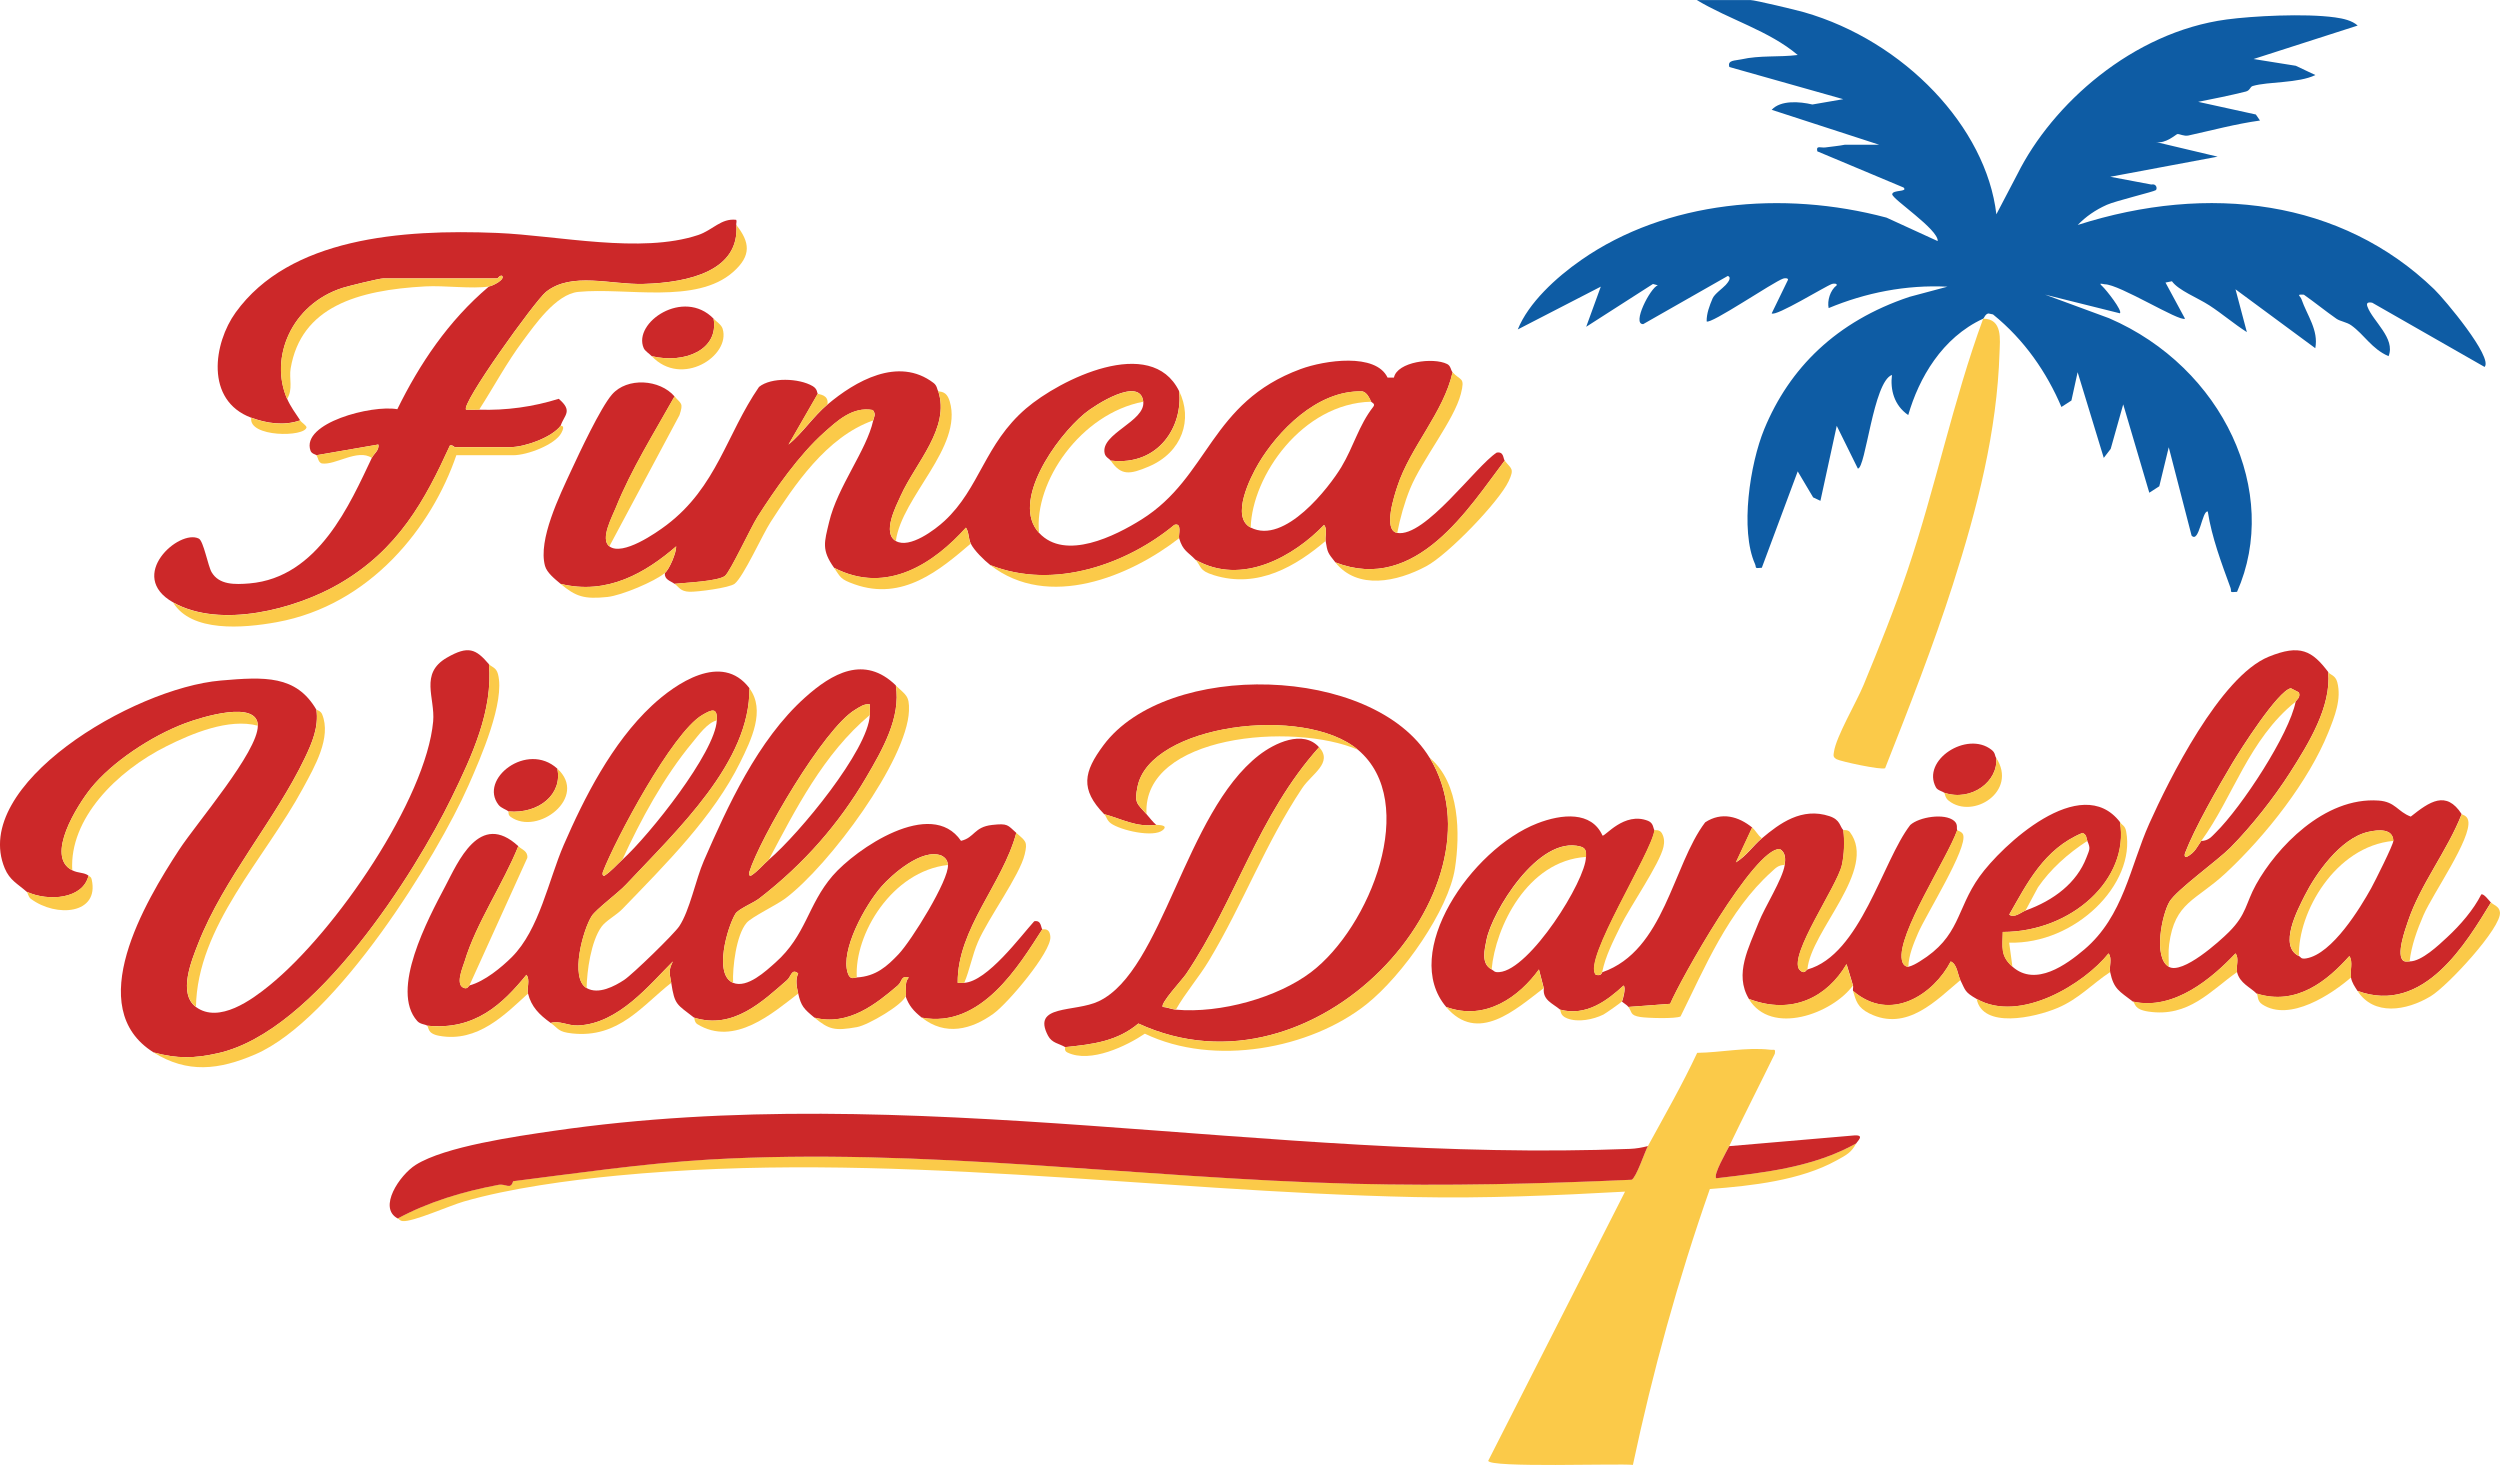 <?xml version="1.0" encoding="UTF-8"?><svg id="Capa_1" xmlns="http://www.w3.org/2000/svg" viewBox="0 0 422.76 247.75"><path d="M335.36,53.89c-6.97,3.21-10.87,10.07-12.67,16.3-2.42-1.66-3.06-4.34-2.75-6.79-3.16,1.12-4.45,15.86-5.77,15.84l-3.57-7.23-2.76,12.68-1.23-.58-2.61-4.4-6.07,16.3c-1.35.14-.87,0-1.15-.63-2.56-5.73-.86-16.93,1.56-22.81,4.25-10.32,12.17-18.23,24.55-22.37l6.43-1.72c-7.03-.35-13.84,1.02-20.09,3.62-.26-1.22.24-3.01,1.37-3.86.09-.34-.57-.31-.81-.22-1.15.4-9.52,5.58-10.19,4.97l2.75-5.66c.09-.34-.57-.31-.81-.22-1.73.6-12.29,7.81-12.94,7.24-.03-1.3.49-2.69,1.01-3.9.32-.74,1.69-1.69,2.21-2.26.31-.35,1.1-1.25.36-1.53l-14.31,8.15c-1.97.05,1.19-6.13,2.47-6.57l-.82-.22-11.29,7.24,2.47-6.79-14.04,7.24c1.8-4.47,6.42-8.75,10.75-11.76,14.33-9.98,34.02-11.84,51.6-7.15l8.66,3.97c.16-1.98-7.77-7.14-7.69-7.93s2.71-.33,1.92-1.13l-14.59-6.12c-.24-1.09.61-.54,1.38-.66,1.09-.16,2.21-.24,3.3-.46h5.77s-18.16-5.9-18.16-5.9c1.51-1.66,4.71-1.41,6.88-.9l5.22-.9-19.26-5.44c-.37-1.21.96-1.05,2-1.29,3.2-.72,6.36-.34,9.56-.74-4.84-4.11-11.61-6-17.06-9.29h9.08c.72,0,7.82,1.7,9.06,2.06,16.96,4.87,30.8,19.44,32.51,34.17l3.56-6.8c5.89-11.82,19.45-24.01,35.39-26.15,4.34-.58,13.16-1.06,18.32-.35,1.35.19,2.87.51,3.83,1.38l-17.61,5.66,7.14,1.14,3.32,1.57c-2.91,1.41-7.97,1.08-10.59,1.85-.49.14-.43.75-1.18.94-2.63.66-5.38,1.21-8.05,1.74l9.75,2.14.7,1.02c-4.11.57-8.08,1.65-12.09,2.53-.77.17-1.47-.28-1.88-.24-.21.02-1.99,1.71-3.64,1.34l10.45,2.48-18.16,3.4,6.94,1.31c.9-.2,1.04.71.77.95-.31.26-6.78,1.81-8.28,2.48-1.95.87-3.57,2-4.93,3.41,22.16-7.09,44.61-4.26,60.28,10.87,1.74,1.68,10,11.54,8.52,13.14l-19-10.86c-.75-.14-1.04.03-.81.66.88,2.44,4.8,5.38,3.57,8.38-2.85-1.23-4.08-3.63-6.31-5.22-.79-.56-1.85-.66-2.5-1.11-1.86-1.3-3.65-2.76-5.51-4.07-1.4-.09-.62.16-.4.78.93,2.7,2.92,5.23,2.33,8.27l-13.49-9.96,1.92,7.24c-2.19-1.4-4.16-3.1-6.34-4.52-2.04-1.32-5.22-2.53-6.33-4.08l-1.09.22,3.3,6.11c-.91.58-11.1-5.83-13.58-5.82-.58-.08-1.1-.3-.38.36.65.6,3.45,4.15,2.95,4.55l-12.66-3.16,10.83,3.99c19.3,8.33,29.07,29.49,21.64,46.27-1.44.14-.87-.02-1.1-.66-1.54-4.22-3.18-8.57-3.85-12.92-.96-.26-1.44,5.47-2.74,4.07l-3.86-14.94-1.6,6.6-1.69,1.09-4.41-14.94-2.12,7.53-1.17,1.52-4.42-14.49-1.05,4.79-1.69,1.09c-2.48-5.82-6.21-11.31-11.57-15.65l-.76-.16c-.55.06-.75.8-.89.87Z" style="fill:#0e5ca4;"/><path d="M393.71,113.67c.53,5.8-3.27,12-6.51,17.06-2.65,4.14-6.43,8.96-10.02,12.59-2.19,2.21-9.14,7.17-10.32,9.17-1.26,2.15-2.77,9.42-.12,10.99,2.32,1.38,8.64-4.33,10.19-5.88,3.01-3.01,2.8-4.81,4.57-8.01,3.4-6.15,11.49-14.87,20.74-14.21,2.84.2,3.17,1.86,5.43,2.71,3.2-2.54,5.98-4.49,8.61-.42-2.41,6.18-6.98,11.86-9.08,18.12-.46,1.37-2.09,5.83-.73,6.72.32.17.66.06,1,.07,2.02.02,4.94-2.77,6.34-4.07,2.26-2.09,4.47-4.66,5.78-7.25.41-.23,1.33,1.06,1.64,1.36-4.1,6.68-11.32,19.11-22.57,14.94-.49-.76-.93-1.38-1.1-2.26-.21-1.1.39-2.59-.27-3.62-3.68,4.11-8.9,8.49-15.69,6.34-1.06-1.08-2.84-1.74-3.3-3.62-.23-.92.41-2.33-.27-3.17-3.91,4.14-10.39,9.72-17.34,8.15-2.31-1.78-3.24-2.1-3.85-4.98-.2-.95.39-2.32-.27-3.17-4.11,5.14-14.98,11.88-22.3,7.7-2.06-1.18-1.89-1.44-2.75-3.17-.49-.98-.54-2.7-1.64-3.17-2.86,5.54-10.16,10.47-16.52,4.98-.08-.26.07-.63,0-.91l-1.09-3.62c-3.24,5.52-9.13,8.7-16.52,5.88-2.53-4.21,0-8.71,1.64-12.91,1.04-2.66,4.04-7.31,4.41-9.73.14-.93.21-2.11-.82-2.71-4.34-.19-16.93,22.3-18.54,26.18l-7.06.53c-.25-.33-.77-.61-1.1-.91.13-.19.74-2.41.28-2.71-2.73,2.52-6.31,5.26-10.74,4.07-1.29-1.08-2.98-1.61-2.75-3.62l-.82-3.17c-3.27,4.53-9,8.82-15.69,6.34-7.79-9.16,4.22-26.69,15.39-31.04,4.16-1.62,9.17-2.1,11.04,2.06.4.23,3.67-4.11,7.71-2.49.97.39.84,1.35,1.09,1.59-.41,3.73-12.26,22.12-9.91,24.45,1.01.25.96-.4,1.1-.45,10.5-3.66,11.85-18.04,17.37-25.34,2.8-1.84,5.67-.98,7.96.88l-2.75,5.89c1.77-1.08,2.88-2.8,4.4-4.08,2.99-2.52,6.73-5.29,11.42-3.73,1.85.62,1.7,1.71,2.34,2.37.23,1.81.16,4.12-.25,5.91-.82,3.59-8.99,15.16-7.2,17.66.87.95,1.13.06,1.39-.02,8.98-2.52,12.64-18.3,17.37-24.43,1.5-1.36,5.81-2.06,7.42-.7.72.61.35,1.28.53,1.58-1.68,4.78-10.21,17.6-9.36,21.95.1.5.37,1.12,1.1,1.15.72-.19,1.32-.54,1.92-.91,6.89-4.23,6.1-8.74,10.1-14.34,3.71-5.2,17.14-17.83,23.77-9.21,1.61,9.6-8.16,18.56-19.82,18.57-.03,2.5-.47,4.02,1.65,5.89,3.9,3.43,9.11-.37,12.13-2.93,6.65-5.64,7.72-14,10.99-21.3s11.97-24.87,20.2-28.21c5.31-2.16,7.34-1.01,10.08,2.63ZM388.21,118.65c.05-.23.88-.68.54-1.56l-1.36-.7c-2.2.4-8.64,10.55-9.91,12.69-2.48,4.16-6.34,10.89-7.98,15.17-.09.23-.15.74.26.67,1.46-.75,1.77-1.74,2.48-2.71,1.23-.03,1.74-.72,2.43-1.4,4.46-4.4,12.46-16.65,13.53-22.15ZM388.76,161.67c.36.17.27.55,1.22.4,4.44-.73,9.21-8.66,10.99-11.86.6-1.08,3.77-7.4,3.75-8.01-.05-2.07-2.41-1.96-4.31-1.51-4.73,1.12-8.87,7.18-10.65,10.71-1.24,2.46-4.5,8.59-1.01,10.27ZM352.98,142.2c-.2-.46-.06-1.03-.82-1.35-6.54,2.69-9.43,8.65-12.39,13.81.82.67,2.05-.43,2.75-.68,4.85-1.74,8.67-4.71,10.3-8.95.55-1.43.72-1.53.16-2.82ZM252.23,163.93c.44.23.41.53,1.3.46,5.18-.37,14.64-15.5,14.66-19.48,0-.69.13-1.46-.9-1.75-7.19-2-15.05,11.22-15.92,15.76-.31,1.6-.99,4.02.85,5Z" style="fill:#cc2829;"/><path d="M175.72,90.12c4.42,4.76,12.87.52,17.33-2.28,11.48-7.2,11.53-19.77,26.89-25.43,4.07-1.5,12.71-2.77,14.7,1.44h1.08c.55-2.67,6.64-3.47,9-2.29.64.32.59,1.04.92,1.39-1.51,6.79-7.14,12.61-9.33,19.27-.49,1.5-2.49,7.47-.03,7.9,4.68.81,13.27-11.28,16.81-13.58,1.24-.23,1.08,1.01,1.36,1.35-5.96,7.82-14.93,22.57-28.63,17.21-1.31-1.65-1.33-1.65-1.65-3.62-.13-.83.34-2.03-.27-2.71-5,5.21-13.84,10.43-21.75,5.88-1.25-1.32-2.13-1.48-2.75-3.62-.15-.51.56-2.73-.82-2.26-7.87,6.52-20.23,11.11-31.11,6.79-1.07-.84-2.75-2.49-3.3-3.62-.42-.86-.3-1.95-.82-2.71-5.27,5.87-13.29,11.47-22.3,6.79-2.17-3.03-1.65-4.34-.85-7.72,1.41-5.99,6.35-12.14,7.46-17.19.14-.63.53-1.01-.06-1.77-3.44-.64-6.09,1.9-8.22,3.79-4.25,3.78-8.35,9.68-11.28,14.27-1.09,1.71-4.62,9.28-5.49,9.98-1.16.93-6.7,1.16-8.54,1.35-.73-.53-1.71-.69-1.65-1.81.79-.67,1.95-3.44,1.93-4.53-5.15,4.45-11.65,8.3-19.55,6.34-.98-.82-2.32-1.88-2.64-3.04-1.2-4.4,2.46-11.86,4.42-16.1,1.36-2.94,4.97-10.65,6.91-12.88,2.57-2.96,8.1-2.57,10.58.33-3.42,6.11-7.35,12.38-9.92,18.79-.61,1.53-2.72,5.37-1.09,6.57,2.24,1.66,7.91-2.29,9.65-3.61,8.5-6.44,10.13-15.35,15.64-23.36,2.06-1.68,6.79-1.48,9.07-.14.85.5.72,1.17.87,1.3l-4.95,8.6c2.45-2.04,4.18-4.75,6.6-6.79,4.61-3.89,11.95-8.21,17.93-3.64.63.48.59,1.16.78,1.37,2.06,6.23-3.81,12.12-6.32,17.67-.85,1.87-3.18,6.34-.84,7.69s6.67-1.95,8.24-3.41c5.96-5.53,6.77-13,13.78-19.01,5.72-4.9,21.14-12.54,25.87-2.95.7,5.86-3.39,12.73-11.56,11.77-.23-.34-.87-.55-1.02-1.22-.76-3.33,6.91-5.4,6.53-8.75-.5-4.36-8.15.53-9.94,2.02-4.85,4.03-12.53,14.95-7.68,20.17ZM211.5,89.21c5.74,2.96,13.27-6.8,15.34-10.25s2.93-7.02,5.37-10.15c.45-.55-.27-.74-.34-.88-.28-.6-.68-1.53-1.47-1.74-7.79-.26-14.46,6.95-17.55,12.14-1.46,2.45-4.77,9.13-1.35,10.89Z" style="fill:#cc2829;"/><path d="M151.49,115.93c.86,5.4-2.23,10.79-5.03,15.56-4.56,7.76-10.45,14.56-18.08,20.45-1.02.78-3.53,1.77-4.03,2.6-1.39,2.32-3.68,10.31-.38,11.66,2.4.98,5.56-2.01,7.14-3.41,5.23-4.64,5.45-9.76,9.68-14.68,3.93-4.56,16.69-13.3,21.72-5.92,2.31-.54,2.19-2.35,5.26-2.69,2.71-.3,2.59.01,4.09,1.34-2.28,8.61-10,16.23-9.91,25.36.36,0,.74.02,1.1,0,3.91-.23,9.55-7.89,11.84-10.41,1.23-.26,1.12,1.13,1.37,1.36-3.91,6.06-10.32,16.84-20.37,14.94-1.41-1.12-2.19-2.03-2.75-3.62.27-.81-.35-2.19.55-3.17-1.44-.33-1.04.64-1.89,1.36-3.67,3.13-8.35,6.89-14.07,5.43-1.83-1.51-2.26-1.96-2.75-4.08-.24-1.04-.52-2.38,0-3.39-1.13-.93-1.17.51-1.9,1.13-4.04,3.5-9.08,8.44-15.72,6.33-2.92-2.29-3.27-2.08-3.85-5.89-.22-1.45-.58-1.92.28-3.61-3.91,3.89-9.2,10.56-16.05,10.83-1.73.07-3.19-.89-4.6-.42-1.98-1.42-3.29-2.75-3.85-4.98-.23-.91.41-2.34-.27-3.17-4.04,4.96-8.74,9.45-16.79,8.6-.32-.24-1.16-.21-1.67-.78-4.66-5.2,1.83-17.29,4.72-22.76,2.15-4.07,5.81-12.88,12.37-6.81-2.55,6.35-7.14,13.03-9.08,19.48-.29.97-1.72,4.14.02,4.53.49.13.7-.43.8-.46,2.57-.69,5.43-3.07,7.14-4.77,4.68-4.65,6.23-13.07,8.81-19.01,3.43-7.89,8.12-17.2,14.89-23.53,4.01-3.74,11.83-9.13,16.5-2.96.14,12.46-12.04,23.81-20.93,33.27-1.31,1.39-4.98,4.1-5.73,5.25-1.45,2.23-3.77,10.54-.86,12.2,2,1.14,4.73-.33,6.32-1.37,1.45-.95,8.48-7.8,9.33-9.08,1.79-2.69,2.78-7.89,4.16-11.07,3.97-9.1,9.09-20.43,17.09-27.6,4.57-4.1,10.05-7.28,15.4-2.05ZM147.09,120.91c.03-.6-.01-1.21,0-1.81-1.01-.11-1.72.47-2.47.91-5.35,3.17-16.15,21.85-17.89,27.4-.08.25-.16.74.26.67,1.19-.74,2.05-1.88,3.03-2.71,5.19-4.42,16.8-18.55,17.07-24.45ZM121.22,121.82c.1-2.22-.82-1.87-2.47-.9-5.09,2.98-14.72,21.12-16.79,26.5-.09.23-.15.74.26.67,1.18-.78,2.03-1.81,3.03-2.71,4.63-4.21,15.71-18.17,15.96-23.55ZM144.89,165.29c3.26-.19,5.13-1.9,7.06-3.93,2.15-2.24,8.57-12.6,8.35-15.09-.06-.7-.36-1.21-1.1-1.59-3.29-1.31-8.42,3.26-10.15,5.24-2.77,3.18-6.94,10.74-5.7,14.59.41,1.29,1.07.8,1.54.77Z" style="fill:#cc2829;"/><path d="M42.49,70.64c-7.87-2.94-6.37-12.63-2.64-17.8,9.1-12.62,27.99-14.11,44.2-13.45,10.27.42,24.31,3.59,34.02.35,2.43-.81,3.87-2.87,6.41-2.57.18.26-.06.74.04.86.57,7.68-7.84,9.75-15.66,9.98-5.52.17-12.19-2.11-16.53,1.35-1.83,1.45-14.6,19.22-13.49,19.92.73.03,1.47-.02,2.2,0,4.56.15,9.16-.49,13.44-1.84,2.47,2.1.92,2.73.33,4.55-1.41,1.92-5.97,3.62-8.53,3.62h-9.36c-.11,0-.45-.46-.84-.26-4.21,9.21-8.7,17.63-18.86,23.46-7.3,4.19-19.94,7.56-27.92,3.07s.99-12.48,4.32-10.8c.8.4,1.55,4.65,2.17,5.69,1.26,2.14,3.88,2.1,6.39,1.89,11.7-.99,17.02-13.53,20.7-21.23.32-.68,1.32-1.33,1.1-2.26l-10.46,1.81c-.08-.12-.82-.21-1.01-.76-1.66-4.68,10.37-7.8,14.68-7.02,3.71-7.56,8.57-14.91,15.5-20.76.65-.1,2.82-1.2,2.2-1.81-.43-.1-.66.45-.82.45h-19.27c-.64,0-5.91,1.29-6.87,1.6-8.68,2.78-12.41,11.87-9.37,18.78.55,1.25,1.42,2.46,2.2,3.62-2.72.97-5.69.51-8.26-.45Z" style="fill:#cc2829;"/><path d="M82.68,112.31c.71,7.82-2.86,15.49-6.34,22.64-6.06,12.46-22.96,39.44-39.47,43.15-4,.9-6.9.96-10.89-.13-12.1-7.55-1.44-25.48,4.31-34.27,2.95-4.52,13.34-16.57,13.31-20.98s-9.48-1.46-12.32-.4c-5.74,2.16-12.37,6.59-15.88,10.94-2.28,2.82-7.84,11.59-3.18,13.91,1.06.53,2.02.33,2.75.91-.92,3.94-6.73,4.43-10.46,2.72-1.51-1.34-2.86-1.93-3.71-3.97-5.84-14.04,21.62-30.47,36.53-31.75,7.41-.64,12.75-.93,16.17,4.93.4,2.9-.67,5.49-1.94,8.14-4.98,10.44-13.75,20.44-18.03,31.36-1.15,2.93-3.46,8.49-.4,10.77,3.9,2.89,9.52-1.27,12.4-3.61,11.36-9.21,26.52-31.61,27.72-44.67.36-3.99-2.34-8.09,2.31-10.78,3.64-2.1,4.91-1.49,7.12,1.1Z" style="fill:#cc2829;"/><path d="M278.66,193.82c2.86-5.23,5.83-10.42,8.34-15.78,3.97-.05,8.36-.99,12.31-.53.76.09.94-.25.82.68-2.54,5.21-5.21,10.41-7.71,15.62-.42.89-2.75,4.84-2.2,5.43,8.48-1,16.42-1.86,23.67-5.89-.82,1.55-1.6,1.94-3.35,2.9-6.07,3.35-14.25,4.28-21.4,4.82-5.39,15.34-9.67,30.91-13.01,46.65-2.25-.27-24.45.54-24.46-.71l23.13-45.5c-11.8.65-23.68,1.17-35.53.92-44.97-.96-89.68-7.95-134.84-3.64-8.23.79-18.25,2.15-26.03,4.4-2.35.68-8.6,3.47-10.29,3.3-.52-.05-.62-.34-.85-.46,5.15-2.79,11.04-4.57,17.05-5.69,1.24-.23,2.04.91,2.46-.61,9.93-1.24,22.06-3.02,33.08-3.66,36.4-2.11,72.63,3.16,108.97,4.09,15.66.4,31.51.02,47.11-.68.81-.45,2.21-4.73,2.73-5.68Z" style="fill:#fbca49;"/><path d="M241.78,128.16c13.33,22.02-19.11,58.86-49.28,44.92-3.52,2.97-7.61,3.53-12.38,3.99-1.03-.62-2.22-.66-2.89-1.92-2.83-5.36,4.52-3.9,8.58-5.84,10.82-5.16,14.57-31.86,27.07-41.59,2.65-2.06,7.47-4.38,10.18-1.36-10.3,11.48-14.1,25.91-22.48,38.34-.64.95-4.44,5.01-3.95,5.58.76.05,1.45.39,2.2.46,7.61.68,17.25-2.08,22.86-6.33,10.02-7.59,18.41-28.77,7.97-37.6-9.14-7.72-35.2-4.26-37.3,6.22-.55,2.76-.15,2.79,1.52,4.65.45.51,1.16,1.44,1.65,1.81-3.37.46-5.81-1-8.81-1.81-4.1-4.21-3.47-7.15-.12-11.65,10.71-14.43,45.61-13.66,55.17,2.14Z" style="fill:#cc2829;"/><path d="M278.66,193.82c-.52.95-1.92,5.23-2.73,5.68-15.61.7-31.45,1.08-47.11.68-36.34-.93-72.57-6.2-108.97-4.09-11.02.64-23.15,2.42-33.08,3.66-.42,1.51-1.21.38-2.46.61-6.01,1.12-11.89,2.9-17.05,5.69-3.41-1.81.32-7.34,3.03-9.06,4.94-3.12,16.99-4.83,23.29-5.75,60.34-8.79,120.91,5.43,182.07,3.04,1.04-.04,2.02-.22,3-.47Z" style="fill:#cc2829;"/><path d="M335.36,53.89c3.34-.01,2.83,3.63,2.77,5.68-.41,13.39-3.77,26.39-7.88,39.25-3.35,10.47-7.41,20.8-11.47,31.09-.63.34-7.54-1.15-8.2-1.52s-.53-.68-.45-1.25c.36-2.57,3.82-8.42,5.01-11.31,2.63-6.37,5.21-12.79,7.4-19.27,4.77-14.11,7.7-28.7,12.82-42.67Z" style="fill:#fbca49;"/><path d="M241.78,128.16c5.14,4.27,5.13,13.03,4.26,18.68-1.07,7-8.82,18.11-14.98,23-9.46,7.52-25.72,10.6-37.46,4.96-3.01,2.03-9.19,5.07-13.1,3.18-.62-.3-.33-.88-.38-.91,4.77-.46,8.86-1.02,12.38-3.99,30.16,13.94,62.61-22.9,49.28-44.92Z" style="fill:#fbca49;"/><path d="M25.98,177.97c3.99,1.08,6.89,1.03,10.89.13,16.51-3.72,33.42-30.7,39.47-43.15,3.48-7.15,7.05-14.82,6.34-22.64.43.5,1.23.52,1.53,1.68,1.23,4.66-2.92,14.15-4.98,18.81-5.32,12.06-22.31,39.57-36.07,45.5-6.14,2.64-11.46,3.25-17.18-.32Z" style="fill:#fbca49;"/><path d="M94.79,72c-.02.07.92-.22.13,1.23-1.06,1.96-5.73,3.75-8.12,3.75h-9.63c-4.14,12.11-14.5,25.34-30.36,28.23-5.76,1.05-14.46,1.73-17.53-3.32,7.98,4.5,20.62,1.12,27.92-3.07,10.16-5.83,14.65-14.24,18.86-23.46.39-.2.72.26.84.26h9.36c2.56,0,7.12-1.7,8.53-3.62Z" style="fill:#fbca49;"/><path d="M123.97,166.2c-3.3-1.34-1.01-9.34.38-11.66.5-.83,3.02-1.82,4.03-2.6,7.63-5.89,13.52-12.69,18.08-20.45,2.8-4.77,5.89-10.16,5.03-15.56,1.65,1.61,2.32,1.64,2.22,4.28-.33,8.32-13.39,26.07-20.92,31.73-1.51,1.13-5.7,3.12-6.55,4.13-1.76,2.09-2.39,7.58-2.27,10.13Z" style="fill:#fbca49;"/><path d="M393.71,113.67c.33.44,1.22.52,1.53,1.68.76,2.86-.45,5.85-1.52,8.52-3.29,8.16-10.44,17.34-17.34,23.77-5.07,4.72-8.61,4.86-9.57,12.05-.17,1.26-.04,2.53-.07,3.8-2.65-1.57-1.14-8.84.12-10.99,1.18-2,8.13-6.96,10.32-9.17,3.59-3.63,7.37-8.44,10.02-12.59,3.24-5.06,7.04-11.26,6.51-17.06Z" style="fill:#fbca49;"/><path d="M81.03,69.29c-.73-.02-1.47.02-2.2,0-1.11-.69,11.67-18.46,13.49-19.92,4.34-3.45,11.01-1.18,16.53-1.35,7.82-.23,16.24-2.3,15.66-9.98,2.31,2.92,2.6,5.18-.53,7.95-6.27,5.54-18.09,2.58-26.19,3.37-3.78.37-7.39,5.65-9.3,8.2-2.83,3.78-4.96,7.83-7.48,11.74Z" style="fill:#fbca49;"/><path d="M99.2,167.1c-2.91-1.66-.59-9.96.86-12.2.75-1.15,4.42-3.86,5.73-5.25,8.89-9.46,21.08-20.81,20.93-33.27,2.8,3.71.29,8.79-1.55,12.53-4.55,9.21-12.49,17.11-19.93,24.81-.98,1.02-2.79,1.97-3.52,2.99-1.79,2.49-2.47,7.5-2.52,10.38Z" style="fill:#fbca49;"/><path d="M33.14,170.27c-3.06-2.27-.75-7.84.4-10.77,4.28-10.92,13.05-20.92,18.03-31.36,1.27-2.65,2.34-5.24,1.94-8.14.04.07.72.19.96.78,1.62,3.93-1.26,8.86-3.24,12.52-6.44,11.93-17.87,23.31-18.09,36.97Z" style="fill:#fbca49;"/><path d="M198.84,170.72c-.75-.07-1.45-.41-2.2-.46-.49-.56,3.31-4.63,3.95-5.58,8.37-12.43,12.18-26.86,22.48-38.34,2.4,2.67-1.24,4.5-2.86,6.93-6.24,9.37-10.03,19.62-15.76,29.15-1.72,2.87-3.96,5.41-5.6,8.3Z" style="fill:#fbca49;"/><path d="M114.06,98.72c1.84-.19,7.38-.42,8.54-1.35.87-.7,4.4-8.27,5.49-9.98,2.93-4.59,7.03-10.49,11.28-14.27,2.12-1.89,4.78-4.43,8.22-3.79.58.75.19,1.13.06,1.77-7.95,2.8-13.4,11.1-17.35,17.2-1.39,2.15-4.55,9.19-6.06,10.41-.87.7-6.38,1.41-7.66,1.36-1.56-.07-1.71-.77-2.51-1.34Z" style="fill:#fbca49;"/><path d="M43.6,122.72c-4.92-1.31-11.16,1.33-15.37,3.43-8.61,4.29-16.52,12.35-16.01,21.02-4.67-2.32.9-11.09,3.18-13.91,3.51-4.35,10.14-8.78,15.88-10.94,2.84-1.07,12.28-3.98,12.32.4Z" style="fill:#fbca49;"/><path d="M301.78,146.27c-1.09.01-1.54.55-2.19,1.14-7.35,6.6-11.35,16.32-15.4,24.47-.78.43-5.61.29-6.8.1-1.81-.29-1.35-.82-2.03-1.7l7.06-.53c1.61-3.87,14.2-26.37,18.54-26.18,1.03.6.96,1.78.82,2.71Z" style="fill:#fbca49;"/><path d="M292.42,193.82l21.2-1.82c1.75-.09.49.95.27,1.36-7.25,4.02-15.19,4.89-23.67,5.89-.55-.6,1.77-4.55,2.2-5.43Z" style="fill:#cc2829;"/><path d="M48.55,67.47c-3.04-6.91.69-16,9.37-18.78.96-.31,6.23-1.6,6.87-1.6h19.27c.16,0,.39-.55.82-.45.62.61-1.54,1.71-2.2,1.81-2.9.44-7.54-.2-10.76-.02-11.49.63-21.01,3.45-22.77,13.88-.29,1.71.44,3.56-.61,5.16Z" style="fill:#fbca49;"/><path d="M229.66,126.8c-10.97-4.74-36.51-2.53-35.78,10.87-1.66-1.86-2.07-1.88-1.52-4.65,2.1-10.48,28.16-13.95,37.3-6.22Z" style="fill:#fbca49;"/><path d="M120.67,53.89c.91,5.25-4.88,7.68-10.46,6.34-.4-.42-1.15-.87-1.36-1.37-1.87-4.31,6.75-10.19,11.82-4.97Z" style="fill:#cc2829;"/><path d="M225.81,95.1c13.69,5.36,22.67-9.39,28.63-17.21,1.13,1.43,1.7,1.31.67,3.5-1.61,3.43-10.17,12.35-13.92,14.36-4.98,2.67-11.64,4.05-15.38-.65Z" style="fill:#fbca49;"/><path d="M94.24,129.97c.93,4.26-3.05,7.69-8.26,7.25-.39-.35-1.22-.54-1.67-1.11-3.4-4.37,4.82-10.77,9.92-6.14Z" style="fill:#cc2829;"/><path d="M337.56,128.16c.42,3.91-4.16,7.48-8.81,5.89-.2-.22-1.09-.37-1.37-.89-2.52-4.62,5.25-9.63,9.39-6.37.69.54.52.97.79,1.37Z" style="fill:#cc2829;"/><path d="M421.24,152.61c.52.5,1.39.65,1.51,1.65.32,2.59-8.86,12.49-11.7,14.2-4.15,2.51-9.65,3.36-12.39-.9,11.25,4.17,18.47-8.27,22.57-14.94Z" style="fill:#fbca49;"/><path d="M167.46,95.55c10.88,4.32,23.24-.27,31.11-6.79,1.38-.47.67,1.75.82,2.26-8.28,6.44-22.1,12.21-31.93,4.53Z" style="fill:#fbca49;"/><path d="M193.33,67.93c-10.58,2.02-18.52,13.57-17.62,22.19-4.85-5.22,2.83-16.14,7.68-20.17,1.78-1.48,9.43-6.37,9.94-2.02Z" style="fill:#fbca49;"/><path d="M176.27,157.14c.11.1,1.24-.38,1.35,1.29.18,2.51-7.12,11.18-9.61,12.98-3.76,2.72-8.16,3.82-12.12.67,10.05,1.9,16.46-8.88,20.37-14.94Z" style="fill:#fbca49;"/><path d="M236.27,90.12c-2.46-.43-.46-6.4.03-7.9,2.19-6.66,7.81-12.48,9.33-19.27,1.39,1.5,2.15.76,1.41,3.65-1.14,4.45-6.56,11.12-8.58,16.03-.95,2.31-1.72,5.07-2.18,7.49Z" style="fill:#fbca49;"/><path d="M103.05,92.38c-1.63-1.21.48-5.04,1.09-6.57,2.57-6.4,6.5-12.67,9.92-18.79,1.12,1.32,1.55,1.07.84,3.19l-11.85,22.17Z" style="fill:#fbca49;"/><path d="M358.48,139.03c.44.57.89.59,1.07,1.6,1.63,8.89-8.63,19.08-19.79,18.78l.55,4.08c-2.13-1.87-1.68-3.39-1.65-5.89,11.66,0,21.43-8.96,19.82-18.57Z" style="fill:#fbca49;"/><path d="M163.05,166.2c-.36.02-.74,0-1.1,0-.09-9.13,7.62-16.75,9.91-25.36,1.62,1.43,1.93,1.48,1.42,3.64-.84,3.56-6.14,10.73-7.9,14.8-.97,2.24-1.37,4.67-2.32,6.92Z" style="fill:#fbca49;"/><path d="M407.48,162.57c-.34,0-.68.1-1-.07-1.36-.89.26-5.35.73-6.72,2.1-6.26,6.67-11.94,9.08-18.12.1.15.92.2,1.1,1.13.6,2.99-5.99,12.32-7.57,15.97-1.08,2.49-2.05,5.16-2.34,7.81Z" style="fill:#fbca49;"/><path d="M151.49,91.48c-2.34-1.35-.01-5.82.84-7.69,2.51-5.54,8.38-11.44,6.32-17.67.23.24,1.38-.2,1.96,1.78,2.26,7.72-8.1,16.06-9.12,23.58Z" style="fill:#fbca49;"/><path d="M311.69,140.38s.8-.11,1.12.31c4.79,6.32-6.61,16.72-7.17,23.24-.26.07-.52.97-1.39.02-1.79-2.49,6.38-14.06,7.2-17.66.41-1.78.48-4.1.25-5.91Z" style="fill:#fbca49;"/><path d="M356.83,164.38c-3.06,2.02-5.28,4.54-8.87,6.06-3.95,1.67-12.71,3.57-13.7-1.53,7.31,4.18,18.19-2.55,22.3-7.7.66.85.07,2.22.27,3.17Z" style="fill:#fbca49;"/><path d="M79.38,166.65c-.1.03-.31.58-.8.46-1.74-.39-.32-3.55-.02-4.53,1.94-6.44,6.53-13.13,9.08-19.48.61.57,1.66.83,1.53,1.97l-9.79,21.58Z" style="fill:#fbca49;"/><path d="M164.15,91.93c-5.18,4.43-11.47,9.78-19.64,6.88-2.48-.88-2.31-1.16-3.48-2.8,9.01,4.68,17.02-.92,22.3-6.79.53.76.4,1.86.82,2.71Z" style="fill:#fbca49;"/><path d="M279.76,140.38c.05.05.88-.19,1.28.54s.44,1.48.26,2.29c-.62,2.85-5.67,10.11-7.31,13.49-1.21,2.49-2.52,5.02-3.05,7.68-.14.05-.09.71-1.1.45-2.36-2.33,9.49-20.72,9.91-24.45Z" style="fill:#fbca49;"/><path d="M331.51,165.74c-3.98,3.31-9.03,8.81-15.39,5.64-2.02-1-2.28-2.18-2.77-3.83,6.37,5.49,13.66.56,16.52-4.98,1.1.47,1.16,2.19,1.64,3.17Z" style="fill:#fbca49;"/><path d="M117.36,172.08c6.64,2.11,11.68-2.83,15.72-6.33.72-.62.77-2.06,1.9-1.13-.53,1.01-.25,2.35,0,3.39-4.29,3.29-10.79,9.03-17.06,5.18-.51-.32-.46-1.03-.56-1.11Z" style="fill:#fbca49;"/><path d="M313.34,166.65c-3.46,4.75-13.82,8.59-17.62,2.26,7.39,2.82,13.29-.37,16.52-5.88l1.09,3.62Z" style="fill:#fbca49;"/><path d="M322.7,163.48c-.73-.02-1.01-.65-1.1-1.15-.85-4.35,7.68-17.17,9.36-21.95.05.09.82.23,1.01.76.82,2.26-6.28,13.53-7.62,16.66-.78,1.82-1.57,3.71-1.64,5.67Z" style="fill:#fbca49;"/><path d="M113.51,166.2c-4.89,3.82-8.89,9.41-16.74,8.56-2.44-.26-2.28-.8-3.63-1.77,1.42-.47,2.88.49,4.6.42,6.84-.27,12.13-6.94,16.05-10.83-.86,1.69-.5,2.16-.28,3.61Z" style="fill:#fbca49;"/><path d="M224.16,91.48c-4.93,4.18-11.37,8.12-18.88,5.79-2.63-.81-2.04-1.46-3.14-2.62,7.91,4.54,16.75-.68,21.75-5.88.62.68.14,1.89.27,2.71Z" style="fill:#fbca49;"/><path d="M397.57,165.29c-3.19,2.77-10.37,7.62-15.02,4.55-.94-.62-.66-1.54-.94-1.84,6.79,2.15,12.01-2.23,15.69-6.34.67,1.03.06,2.52.27,3.62Z" style="fill:#fbca49;"/><path d="M112.41,96.91c-1.66,1.4-7.27,3.78-9.68,4.04-3.95.41-5.35-.05-7.94-2.22,7.9,1.96,14.4-1.89,19.55-6.34.02,1.08-1.13,3.85-1.93,4.53Z" style="fill:#fbca49;"/><path d="M89.29,168.01c-3.83,3.49-8.5,8.35-15.02,7.15-2.12-.39-1.69-1.44-2.05-1.71,8.05.84,12.75-3.64,16.79-8.6.68.83.04,2.25.27,3.17Z" style="fill:#fbca49;"/><path d="M378.3,164.38c-4.51,3.17-8.19,7.71-15.01,6.68-2.46-.37-2.15-1.35-2.6-1.7,6.95,1.57,13.44-4.01,17.34-8.15.68.84.05,2.25.27,3.17Z" style="fill:#fbca49;"/><path d="M244.53,170.27c6.7,2.48,12.42-1.8,15.69-6.34l.82,3.17c-4.76,3.62-11.13,9.5-16.51,3.17Z" style="fill:#fbca49;"/><path d="M137.73,172.08c5.72,1.46,10.41-2.3,14.07-5.43.85-.73.45-1.69,1.89-1.36-.9.97-.28,2.35-.55,3.17-.46,1.42-6.31,4.89-8.23,5.23-3.77.67-4.73.42-7.19-1.61Z" style="fill:#fbca49;"/><path d="M187.83,77.89c8.17.96,12.27-5.91,11.56-11.77,2.35,4.77.57,10.35-5.12,12.77-3.22,1.37-4.7,1.57-6.44-1Z" style="fill:#fbca49;"/><path d="M110.21,60.23c5.58,1.34,11.37-1.09,10.46-6.34.5.52,1.32,1.01,1.53,1.7,1.41,4.59-6.93,10-11.99,4.64Z" style="fill:#fbca49;"/><path d="M94.24,129.97c5.3,4.81-3.31,11.43-7.88,8.17-.51-.36-.32-.87-.38-.92,5.21.45,9.18-2.98,8.26-7.25Z" style="fill:#fbca49;"/><path d="M328.75,134.04c4.65,1.59,9.23-1.98,8.81-5.89,3.7,5.68-3.94,10.49-8.02,7.26-.67-.53-.58-1.14-.79-1.37Z" style="fill:#fbca49;"/><path d="M14.97,148.08c.28.22.44.19.54.66,1.31,5.85-5.96,6.47-10.29,3.26-.46-.34-.48-1-.72-1.21,3.72,1.71,9.54,1.22,10.46-2.72Z" style="fill:#fbca49;"/><path d="M274.25,169.37c-.1.15-2.75,2.02-3.11,2.2-1.71.83-4.25,1.37-6.13.64-1.27-.49-1.01-1.3-1.22-1.48,4.43,1.19,8.01-1.56,10.74-4.07.46.3-.15,2.53-.28,2.71Z" style="fill:#fbca49;"/><path d="M53.5,76.98l10.46-1.81c.22.94-.78,1.59-1.1,2.26-2.38-1.6-6.18,1.3-8.45.94-.64-.23-.58-.95-.91-1.39Z" style="fill:#fbca49;"/><path d="M50.75,71.1c.23.34.88.69,1.09,1.13-.18,1.73-9.91,1.74-9.35-1.59,2.57.96,5.54,1.43,8.26.45Z" style="fill:#fbca49;"/><path d="M138.28,66.57c.18.16,1.9.12,1.65,1.81-2.42,2.04-4.16,4.76-6.6,6.79l4.95-8.6Z" style="fill:#fbca49;"/><path d="M195.53,139.48c.06.04,2.23-.05,1.1.9-1.55,1.31-7.12.05-8.78-1.15-.69-.5-.74-1.16-1.12-1.56,2.99.81,5.43,2.28,8.81,1.81Z" style="fill:#fbca49;"/><path d="M297.93,141.74c-1.52,1.28-2.63,2.99-4.4,4.08l2.75-5.89c.68.56.94,1.3,1.65,1.81Z" style="fill:#fbca49;"/><path d="M388.21,118.65c-7.95,6.38-10.55,16.1-15.96,23.55-.71.97-1.02,1.96-2.48,2.71-.42.07-.35-.44-.26-.67,1.64-4.28,5.51-11.01,7.98-15.17,1.27-2.13,7.71-12.29,9.91-12.69l1.36.7c.34.88-.5,1.33-.54,1.56Z" style="fill:#fbca49;"/><path d="M404.72,142.2c-9.85.92-16.16,12.13-15.96,19.47-3.49-1.68-.23-7.8,1.01-10.27,1.78-3.53,5.92-9.59,10.65-10.71,1.9-.45,4.26-.56,4.31,1.51Z" style="fill:#fbca49;"/><path d="M268.2,144.91c-9.97.64-15.33,11.91-15.96,19.02-1.85-.99-1.16-3.4-.85-5,.87-4.55,8.73-17.76,15.92-15.76,1.03.29.91,1.06.9,1.75Z" style="fill:#fbca49;"/><path d="M352.98,142.2c-3.35,2.18-6.24,4.79-8.35,7.85l-2.11,3.93c-.7.25-1.93,1.36-2.75.68,2.96-5.16,5.84-11.12,12.39-13.81.76.32.62.89.82,1.35Z" style="fill:#fbca49;"/><path d="M231.87,67.93c-11.69.29-20.14,12.61-20.37,21.28-3.42-1.76-.11-8.44,1.35-10.89,3.09-5.19,9.76-12.4,17.55-12.14.79.22,1.19,1.14,1.47,1.74Z" style="fill:#fbca49;"/><path d="M130.02,145.37c-.98.83-1.84,1.97-3.03,2.71-.42.07-.34-.42-.26-.67,1.74-5.55,12.54-24.23,17.89-27.4.74-.44,1.45-1.02,2.47-.91,0,.6.03,1.21,0,1.81-7.83,6.55-12.62,16.07-17.07,24.45Z" style="fill:#fbca49;"/><path d="M121.22,121.82c-1.6.37-3.15,2.57-4.07,3.67-4.92,5.91-8.82,13.18-11.9,19.87-1,.91-1.85,1.94-3.03,2.71-.42.07-.35-.44-.26-.67,2.06-5.37,11.69-23.52,16.79-26.5,1.66-.97,2.58-1.31,2.47.9Z" style="fill:#fbca49;"/><path d="M160.3,146.27c-9.5,1.05-15.85,11.77-15.41,19.02-.47.03-1.12.52-1.54-.77-1.24-3.85,2.93-11.41,5.7-14.59,1.73-1.98,6.86-6.56,10.15-5.24.74.38,1.04.89,1.1,1.59Z" style="fill:#fbca49;"/></svg>
